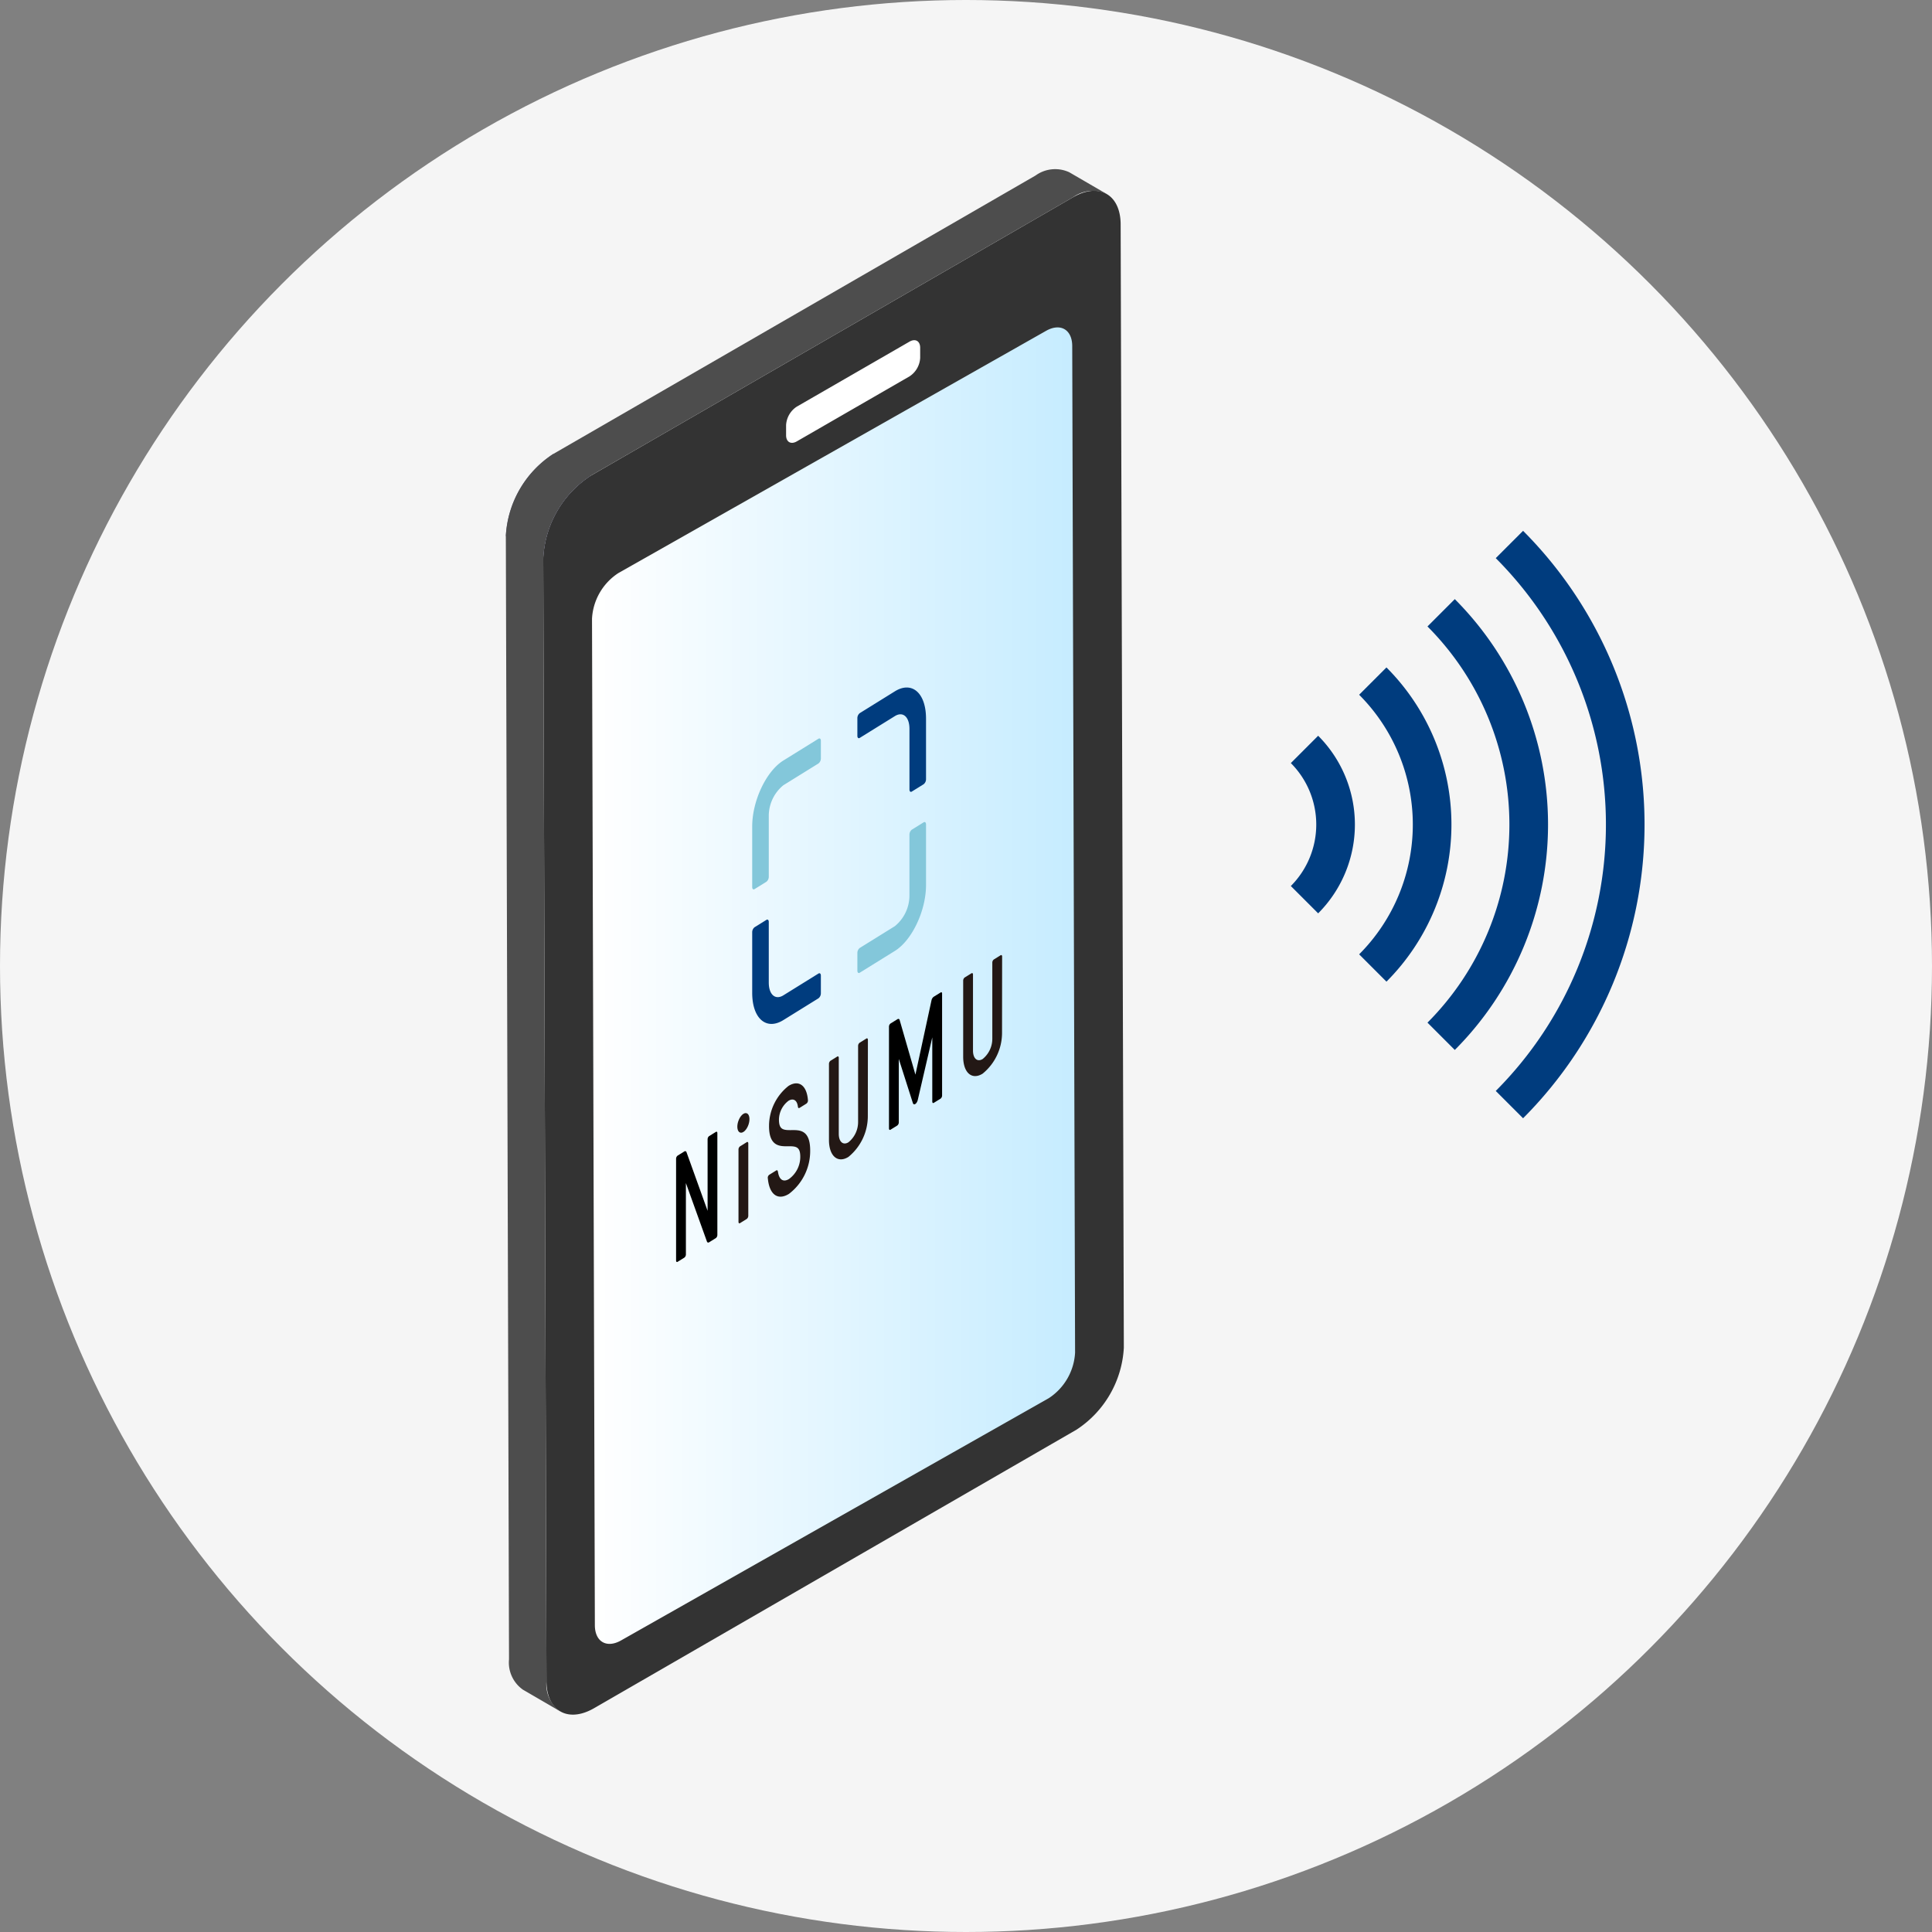 <svg xmlns="http://www.w3.org/2000/svg" xmlns:xlink="http://www.w3.org/1999/xlink" width="200" height="200" viewBox="0 0 200 200">
  <rect x="0" y="0" width="200" height="200" fill="#808080" stroke="none"/>
  <defs>
    <linearGradient id="linear-gradient" y1="0.5" x2="1" y2="0.5" gradientUnits="objectBoundingBox">
      <stop offset="0" stop-color="#fff"/>
      <stop offset="1" stop-color="#c6ecff"/>
    </linearGradient>
  </defs>
  <g id="sec03-img01" transform="translate(-348 -5330)">
    <circle id="楕円形_64" data-name="楕円形 64" cx="100" cy="100" r="100" transform="translate(348 5330)" fill="#f5f5f5"/>
    <g id="グループ_7148" data-name="グループ 7148">
      <g id="グループ_7146" data-name="グループ 7146">
        <g id="グループ_7138" data-name="グループ 7138">
          <g id="グループ_7134" data-name="グループ 7134">
            <g id="グループ_7133" data-name="グループ 7133" style="isolation: isolate">
              <g id="グループ_7129" data-name="グループ 7129">
                <path id="パス_23663" data-name="パス 23663" d="M409.139,5379.253a10.835,10.835,0,0,0-4.9,8.483l.33,116.287c.009,3.1,2.228,4.369,4.931,2.808L459.439,5478a10.838,10.838,0,0,0,4.9-8.483l-.33-116.286c-.009-3.1-2.228-4.369-4.929-2.809Z" fill="#333"/>
              </g>
              <g id="グループ_7132" data-name="グループ 7132">
                <g id="グループ_7131" data-name="グループ 7131">
                  <g id="グループ_7130" data-name="グループ 7130">
                    <path id="パス_23664" data-name="パス 23664" d="M409.139,5379.253,405.264,5377a10.836,10.836,0,0,0-4.9,8.484l3.875,2.252A10.835,10.835,0,0,1,409.139,5379.253Z" fill="#606083"/>
                  </g>
                </g>
                <path id="パス_23665" data-name="パス 23665" d="M458.694,5347.834a3.462,3.462,0,0,0-3.492.334L405.264,5377a10.836,10.836,0,0,0-4.9,8.484l.329,116.286,1.661.966-1.661-.966a3.435,3.435,0,0,0,1.438,3.144l3.875,2.252a3.431,3.431,0,0,1-1.437-3.143h0l-.33-116.287a10.835,10.835,0,0,1,4.9-8.483l49.939-28.832a3.459,3.459,0,0,1,3.491-.335Z" fill="#4d4d4d"/>
              </g>
            </g>
          </g>
          <g id="グループ_7135" data-name="グループ 7135">
            <path id="パス_23666" data-name="パス 23666" d="M412.006,5389.329a6.02,6.02,0,0,0-2.721,4.713l.295,104.2c.005,1.724,1.238,2.427,2.739,1.56l44.252-25.064a6.02,6.02,0,0,0,2.721-4.712l-.295-104.2c-.005-1.724-1.238-2.427-2.739-1.56Z" fill="url(#linear-gradient)"/>
          </g>
          <g id="グループ_7137" data-name="グループ 7137">
            <g id="グループ_7136" data-name="グループ 7136">
              <path id="パス_23667" data-name="パス 23667" d="M430.476,5372.1a2.444,2.444,0,0,0-1.1,1.909l0,1.049c0,.7.5.983,1.109.633l11.671-6.732a2.438,2.438,0,0,0,1.1-1.909l0-1.049c0-.7-.5-.984-1.109-.632Z" fill="#fff"/>
            </g>
          </g>
        </g>
        <g id="グループ_7145" data-name="グループ 7145">
          <g id="グループ_7143" data-name="グループ 7143">
            <g id="グループ_7142" data-name="グループ 7142">
              <g id="グループ_7139" data-name="グループ 7139">
                <path id="パス_23668" data-name="パス 23668" d="M425.463,5455.854a.419.419,0,0,1-.155.328l-.705.438c-.085.053-.155-.008-.155-.136V5449a.422.422,0,0,1,.155-.328l.705-.438c.086-.053.155.008.155.136Z" fill="#231815"/>
                <ellipse id="楕円形_65" data-name="楕円形 65" cx="1.056" cy="0.558" rx="1.056" ry="0.558" transform="translate(424.088 5447.063) rotate(-71.234)" fill="#231815"/>
              </g>
              <path id="パス_23669" data-name="パス 23669" d="M437.845,5437.643c0-.128-.069-.189-.155-.136l-.705.438a.422.422,0,0,0-.155.328v7.87a2.694,2.694,0,0,1-1,2.106c-.55.341-1-.048-1-.87v-7.871c0-.127-.07-.188-.155-.135l-.706.437a.423.423,0,0,0-.155.328v7.872h0c0,1.659.9,2.445,2.011,1.756a5.445,5.445,0,0,0,2.012-4.252h0Z" fill="#231815"/>
              <path id="パス_23670" data-name="パス 23670" d="M451.74,5429.023c0-.128-.07-.189-.155-.136l-.706.438a.421.421,0,0,0-.155.328v7.87a2.693,2.693,0,0,1-1,2.106c-.55.341-1-.048-1-.87v-7.871c0-.127-.07-.188-.155-.135l-.706.437a.424.424,0,0,0-.155.328v7.872h0c0,1.659.9,2.445,2.011,1.756a5.444,5.444,0,0,0,2.012-4.252h0Z" fill="#231815"/>
              <path id="パス_23671" data-name="パス 23671" d="M428.324,5451.185l-.69.427a.38.38,0,0,0-.146.391c.157,1.662,1.033,2.3,2.182,1.588a5.567,5.567,0,0,0,2.2-4.486c0-2.138-1.067-2.126-1.925-2.116s-1.309-.036-1.308-1.1a2.487,2.487,0,0,1,.989-1.936c.4-.249.855-.171.965.562.021.171.061.242.2.16l.656-.408a.406.406,0,0,0,.189-.409c-.126-1.507-.95-2.1-2.005-1.447a5.3,5.3,0,0,0-2.019,4.012c0,.025,0,.049,0,.068-.034,2.19,1.113,2.179,1.95,2.17s1.282.037,1.282,1.088a2.83,2.83,0,0,1-1.166,2.3c-.579.359-1.015.086-1.138-.714C428.5,5451.143,428.455,5451.1,428.324,5451.185Z" fill="#231815"/>
              <g id="グループ_7140" data-name="グループ 7140">
                <path id="パス_23672" data-name="パス 23672" d="M445.38,5432.737l-.74.459a.616.616,0,0,0-.209.346L442.818,5441h0l-.051.233c0,.01-.005.012-.007,0l-1.631-5.646a.135.135,0,0,0-.208-.089l-.739.458a.424.424,0,0,0-.155.328v10.53c0,.127.07.188.155.135l.706-.438a.42.42,0,0,0,.155-.327v-6.563c0-.009,0-.011,0,0l1.453,4.555h0c.091.3.413.1.513-.318l1.5-6.47c0-.009,0-.01,0,0v6.644c0,.127.07.188.155.135l.706-.437a.424.424,0,0,0,.155-.328v-10.53C445.535,5432.745,445.465,5432.684,445.38,5432.737Z"/>
              </g>
              <g id="グループ_7141" data-name="グループ 7141">
                <path id="パス_23673" data-name="パス 23673" d="M422.111,5447.173l-.706.438a.422.422,0,0,0-.155.328v7.39c0,.009,0,.011-.005,0l-2.179-6.059a.143.143,0,0,0-.217-.077l-.706.438a.422.422,0,0,0-.155.327v10.53c0,.127.07.188.155.135l.706-.437a.423.423,0,0,0,.155-.328v-7.388c0-.009,0-.011,0,0l2.179,6.057a.143.143,0,0,0,.218.077l.706-.438a.422.422,0,0,0,.154-.328v-10.529C422.265,5447.181,422.2,5447.12,422.111,5447.173Z"/>
              </g>
            </g>
          </g>
          <g id="グループ_7144" data-name="グループ 7144">
            <path id="パス_23674" data-name="パス 23674" d="M432.731,5406.471l-3.638,2.258c-1.773,1.1-3.225,4.172-3.225,6.824v6.272c0,.2.11.3.245.214l1.226-.76a.669.669,0,0,0,.245-.518v-6.273a4.1,4.1,0,0,1,1.509-3.2l3.638-2.257a.667.667,0,0,0,.245-.518v-1.831C432.976,5406.484,432.866,5406.388,432.731,5406.471Z" fill="#83c7da"/>
            <path id="パス_23675" data-name="パス 23675" d="M443.615,5415.128l-1.225.76a.666.666,0,0,0-.245.518v6.276a4.1,4.1,0,0,1-1.511,3.195L437,5428.133a.667.667,0,0,0-.245.518v1.831c0,.2.11.3.245.214l3.636-2.256c1.776-1.1,3.227-4.171,3.227-6.822v-6.276C443.86,5415.14,443.75,5415.044,443.615,5415.128Z" fill="#83c7da"/>
            <path id="パス_23676" data-name="パス 23676" d="M432.731,5430.779l-3.638,2.258c-.832.516-1.509-.077-1.509-1.321v-6.276c0-.2-.111-.3-.245-.214l-1.226.76a.667.667,0,0,0-.245.518v6.276c0,2.652,1.452,3.919,3.225,2.819l3.638-2.257a.666.666,0,0,0,.245-.518v-1.831C432.976,5430.792,432.866,5430.7,432.731,5430.779Z" fill="#003c7e"/>
            <path id="パス_23677" data-name="パス 23677" d="M440.633,5401.569,437,5403.825a.666.666,0,0,0-.245.518v1.831c0,.2.11.3.245.213l3.636-2.255c.833-.518,1.511.076,1.511,1.323v6.272c0,.2.11.3.245.214l1.225-.76a.667.667,0,0,0,.245-.518v-6.273C443.86,5401.738,442.409,5400.467,440.633,5401.569Z" fill="#003c7e"/>
          </g>
        </g>
      </g>
      <g id="グループ_7147" data-name="グループ 7147">
        <path id="パス_23678" data-name="パス 23678" d="M505.668,5445.762l-2.828-2.828a39.045,39.045,0,0,0,0-55.155l2.828-2.828A43.048,43.048,0,0,1,505.668,5445.762Z" fill="#003c7e"/>
        <path id="パス_23679" data-name="パス 23679" d="M498.6,5438.691l-2.828-2.828a29.033,29.033,0,0,0,0-41.012l2.828-2.829a33.032,33.032,0,0,1,0,46.669Z" fill="#003c7e"/>
        <path id="パス_23680" data-name="パス 23680" d="M491.526,5431.62l-2.828-2.828a19.023,19.023,0,0,0,0-26.871l2.828-2.828A23.026,23.026,0,0,1,491.526,5431.62Z" fill="#003c7e"/>
        <path id="パス_23681" data-name="パス 23681" d="M484.455,5424.549l-2.828-2.828a9.012,9.012,0,0,0,0-12.728l2.828-2.828a13.01,13.01,0,0,1,0,18.384Z" fill="#003c7e"/>
      </g>
    </g>
  </g>
</svg>
